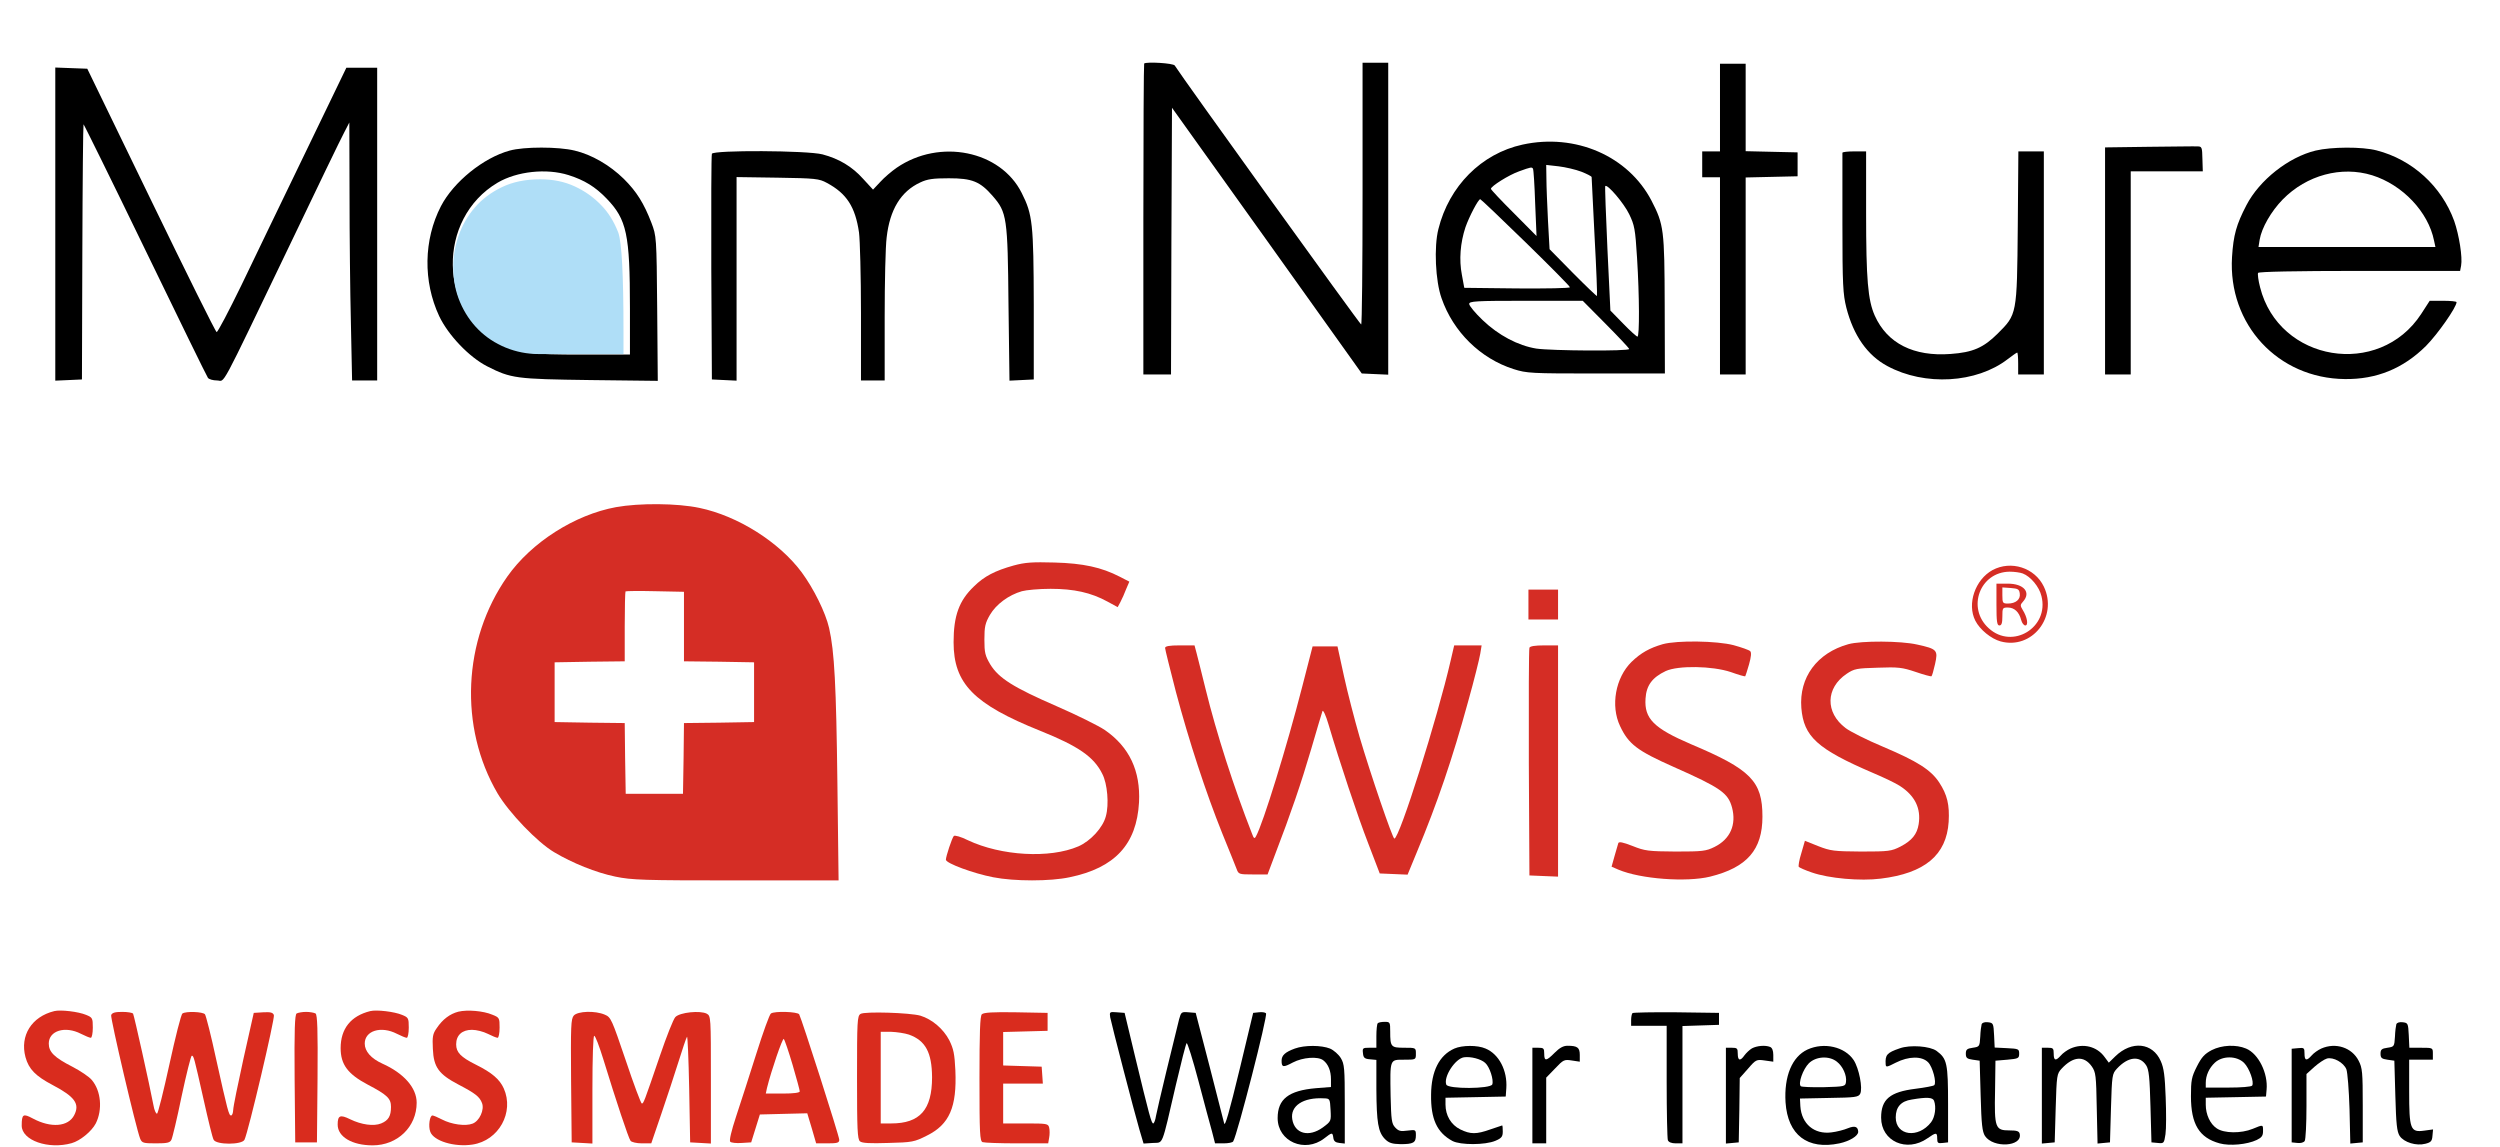 <svg width="207" height="95" viewBox="0 0 207 95" fill="none" xmlns="http://www.w3.org/2000/svg">
<path d="M94.736 5.261C94.703 5.294 94.67 11.116 94.67 18.175V31.007H95.815H96.96L96.992 19.957L97.041 8.923L104.906 19.924L112.754 30.924L113.85 30.974L114.945 31.023V18.109V5.195H113.882H112.82V16.031C112.82 22.002 112.771 26.884 112.705 26.867C112.607 26.867 97.793 6.284 97.27 5.426C97.156 5.228 94.916 5.096 94.736 5.261Z" fill="black"/>
<path d="M142.415 8.906V12.535H141.679H140.943V13.607V14.679H141.679H142.415V22.843V31.007H143.478H144.541V22.843V14.695L146.682 14.646L148.841 14.596V13.607V12.617L146.682 12.568L144.541 12.518V8.906V5.278H143.478H142.415V8.906Z" fill="black"/>
<path d="M4.578 18.555V31.518L5.69 31.469L6.785 31.419L6.818 20.88C6.835 15.091 6.884 10.325 6.916 10.292C6.933 10.259 9.238 14.926 12.018 20.666C14.797 26.405 17.136 31.188 17.217 31.287C17.299 31.403 17.642 31.502 17.969 31.502C18.672 31.502 18.018 32.722 23.954 20.369C26.21 15.652 28.254 11.413 28.499 10.968L28.924 10.143L28.941 16.097C28.941 19.363 28.99 24.179 29.055 26.768L29.153 31.502H30.2H31.23V18.555V5.608H29.954H28.679L25.278 12.65C23.398 16.543 21.011 21.474 19.98 23.634C18.934 25.779 18.018 27.527 17.937 27.494C17.839 27.461 15.402 22.546 12.508 16.576L7.227 5.69L5.903 5.641L4.578 5.591V18.555Z" fill="black"/>
<path d="M126.064 11.974C122.663 12.716 119.982 15.405 119.099 18.967C118.723 20.435 118.854 23.272 119.36 24.69C120.325 27.477 122.581 29.688 125.328 30.562C126.424 30.908 126.751 30.925 132.163 30.925H137.853L137.837 25.3C137.82 19.017 137.771 18.604 136.741 16.609C134.812 12.914 130.446 11.017 126.064 11.974ZM130.937 14.217C131.395 14.399 131.787 14.596 131.787 14.662C131.787 14.712 131.901 16.955 132.032 19.61C132.179 22.266 132.261 24.476 132.228 24.509C132.212 24.542 131.313 23.684 130.234 22.596L128.304 20.633L128.173 18.274C128.108 16.971 128.043 15.405 128.043 14.794L128.026 13.656L129.056 13.772C129.612 13.838 130.463 14.036 130.937 14.217ZM126.931 13.97C126.98 14.052 127.062 15.322 127.111 16.823L127.225 19.544L125.345 17.648C124.298 16.609 123.448 15.701 123.448 15.636C123.448 15.421 124.936 14.481 125.786 14.184C126.784 13.821 126.833 13.821 126.931 13.97ZM134.894 17.73C135.335 18.637 135.4 18.951 135.548 21.359C135.744 24.509 135.76 27.873 135.58 27.873C135.515 27.873 134.975 27.395 134.403 26.801L133.34 25.713L133.095 20.6C132.964 17.78 132.882 15.438 132.915 15.405C133.095 15.223 134.468 16.84 134.894 17.73ZM126.326 20.072C128.337 22.035 129.988 23.701 129.988 23.783C129.988 23.866 128.026 23.898 125.623 23.882L121.241 23.832L121.045 22.761C120.799 21.507 120.914 20.105 121.339 18.819C121.65 17.928 122.402 16.493 122.565 16.493C122.614 16.493 124.315 18.11 126.326 20.072ZM132.964 26.834C134.027 27.906 134.894 28.83 134.894 28.896C134.894 29.094 128.435 29.044 127.209 28.863C125.688 28.616 124.069 27.758 122.761 26.504C122.14 25.911 121.65 25.317 121.65 25.169C121.65 24.938 122.14 24.905 126.342 24.905H131.051L132.964 26.834Z" fill="black"/>
<path d="M177.945 12.155L174.299 12.205V21.606V31.007H175.362H176.424V22.595V14.184H179.417H182.392L182.36 13.161C182.343 12.188 182.311 12.122 181.951 12.122C181.755 12.106 179.94 12.139 177.945 12.155Z" fill="black"/>
<path d="M42.201 12.469C40.027 13.062 37.558 15.058 36.511 17.07C35.072 19.858 35.023 23.305 36.364 26.174C37.116 27.758 38.849 29.572 40.337 30.331C42.316 31.337 42.708 31.386 48.856 31.469L54.464 31.535L54.415 25.531C54.366 19.577 54.35 19.544 53.941 18.456C53.32 16.839 52.715 15.866 51.652 14.811C50.491 13.673 48.987 12.799 47.581 12.469C46.24 12.139 43.379 12.139 42.201 12.469ZM47.074 14.497C48.382 14.91 49.297 15.47 50.23 16.444C51.897 18.175 52.159 19.396 52.159 25.515V29.358H48.251C43.82 29.358 43.052 29.259 41.433 28.451C36.282 25.91 36.152 18.109 41.204 15.124C42.806 14.184 45.243 13.92 47.074 14.497Z" fill="black"/>
<path d="M191.728 12.469C189.488 13.013 187.085 14.91 186.005 16.988C185.172 18.588 184.926 19.462 184.812 21.276C184.468 26.867 188.622 31.337 194.164 31.386C196.781 31.419 198.988 30.512 200.868 28.648C201.849 27.659 203.403 25.432 203.403 25.02C203.403 24.954 202.896 24.905 202.291 24.905H201.179L200.476 25.993C196.993 31.337 188.687 29.968 187.134 23.783C186.986 23.222 186.921 22.678 186.97 22.596C187.036 22.497 190.028 22.431 195.374 22.431H203.697L203.779 22.002C203.909 21.309 203.615 19.462 203.206 18.291C202.16 15.421 199.74 13.211 196.781 12.452C195.571 12.139 193.036 12.155 191.728 12.469ZM196.421 14.514C198.939 15.306 201.064 17.549 201.539 19.924L201.653 20.451H194.328H187.003L187.101 19.841C187.264 18.868 188.049 17.499 189.014 16.51C190.992 14.497 193.87 13.722 196.421 14.514Z" fill="black"/>
<path d="M58.944 12.733C58.895 12.848 58.879 17.103 58.895 22.183L58.944 31.419L59.974 31.469L60.988 31.518V23.09V14.662L64.389 14.712C67.528 14.761 67.823 14.794 68.46 15.141C70.096 16.015 70.815 17.12 71.126 19.247C71.207 19.858 71.289 22.876 71.289 25.927V31.502H72.27H73.251V26.257C73.251 23.387 73.317 20.402 73.415 19.66C73.676 17.351 74.592 15.85 76.194 15.108C76.783 14.827 77.257 14.761 78.565 14.761C80.495 14.761 81.149 15.025 82.195 16.229C83.372 17.582 83.438 18.011 83.503 25.201L83.585 31.518L84.582 31.469L85.596 31.419V25.235C85.58 18.505 85.498 17.763 84.599 15.982C82.849 12.469 77.813 11.446 74.249 13.887C73.84 14.168 73.219 14.695 72.891 15.058L72.287 15.701L71.469 14.811C70.553 13.788 69.474 13.145 68.101 12.782C66.825 12.452 59.059 12.419 58.944 12.733Z" fill="black"/>
<path d="M152.552 12.65C152.552 12.733 152.552 15.355 152.552 18.505C152.552 23.618 152.601 24.36 152.879 25.482C153.468 27.774 154.612 29.424 156.28 30.314C159.37 31.98 163.654 31.733 166.238 29.737C166.63 29.44 166.974 29.193 167.023 29.193C167.072 29.193 167.104 29.605 167.104 30.1V31.007H168.167H169.23V21.771V12.535H168.184H167.121L167.072 18.753C167.006 26.092 167.006 26.026 165.404 27.626C164.227 28.797 163.344 29.176 161.512 29.308C158.455 29.539 156.264 28.434 155.234 26.142C154.661 24.855 154.514 23.156 154.514 17.631V12.535H153.533C152.994 12.535 152.552 12.584 152.552 12.65Z" fill="black"/>
<path d="M51.008 41.991C47.591 42.618 43.994 44.911 41.999 47.748C38.32 52.992 37.993 60.216 41.198 65.692C42.146 67.292 44.484 69.733 45.874 70.557C47.395 71.465 49.357 72.256 50.959 72.586C52.316 72.866 53.248 72.899 60.949 72.899H69.435L69.337 64.851C69.239 56.802 69.092 53.916 68.65 52.003C68.356 50.716 67.375 48.737 66.378 47.385C64.497 44.861 61.08 42.717 57.924 42.057C56.077 41.662 52.937 41.645 51.008 41.991ZM56.633 51.871V54.757L59.543 54.79L62.437 54.84V57.313V59.787L59.543 59.837L56.633 59.87L56.6 62.806L56.551 65.725H54.18H51.809L51.76 62.806L51.727 59.87L48.817 59.837L45.923 59.787V57.313V54.84L48.833 54.79L51.727 54.757V51.887C51.727 50.32 51.76 49.001 51.793 48.968C51.826 48.935 52.937 48.919 54.245 48.952L56.633 49.001V51.871Z" fill="#D52D25"/>
<path d="M83.928 46.824C82.391 47.253 81.492 47.715 80.642 48.556C79.415 49.727 78.957 50.98 78.957 53.174C78.957 56.604 80.625 58.303 86.135 60.513C89.291 61.783 90.567 62.657 91.27 64.076C91.695 64.884 91.842 66.615 91.564 67.589C91.319 68.529 90.305 69.634 89.291 70.079C86.92 71.102 82.898 70.871 80.135 69.568C79.579 69.287 79.056 69.139 78.974 69.221C78.827 69.386 78.32 70.904 78.32 71.184C78.32 71.481 80.609 72.322 82.228 72.635C83.977 72.982 86.969 72.982 88.572 72.635C92.316 71.86 94.115 69.914 94.311 66.434C94.442 63.828 93.51 61.849 91.482 60.447C90.943 60.084 89.144 59.194 87.476 58.468C83.912 56.918 82.702 56.159 81.999 55.021C81.574 54.295 81.508 54.064 81.508 52.959C81.508 51.887 81.574 51.59 81.966 50.914C82.473 50.04 83.519 49.265 84.615 48.952C84.975 48.852 86.037 48.754 86.986 48.754C88.931 48.754 90.338 49.067 91.695 49.809L92.545 50.271L92.774 49.842C92.905 49.595 93.117 49.116 93.248 48.77L93.51 48.16L92.708 47.748C91.204 46.972 89.684 46.642 87.313 46.577C85.498 46.527 84.893 46.56 83.928 46.824Z" fill="#D52D25"/>
<path d="M164.979 47.203C163.54 47.995 162.853 50.007 163.556 51.392C163.932 52.135 164.864 52.893 165.649 53.108C168.249 53.817 170.424 51.062 169.23 48.572C168.478 47.005 166.516 46.379 164.979 47.203ZM167.481 47.483C168.135 47.731 168.854 48.589 169.034 49.364C169.688 51.953 166.63 53.817 164.668 52.019C162.821 50.353 163.932 47.352 166.401 47.335C166.778 47.335 167.268 47.401 167.481 47.483Z" fill="#D52D25"/>
<path d="M165.306 50.056C165.306 51.491 165.355 51.788 165.551 51.788C165.731 51.788 165.796 51.59 165.796 51.046C165.796 50.337 165.813 50.304 166.254 50.304C166.794 50.304 167.186 50.683 167.35 51.326C167.415 51.59 167.578 51.788 167.693 51.788C167.971 51.788 167.856 51.095 167.48 50.502C167.268 50.155 167.268 50.073 167.497 49.825C168.2 49.05 167.578 48.325 166.238 48.325H165.306V50.056ZM167.235 49.133C167.317 49.627 166.908 49.974 166.254 49.974C165.829 49.974 165.796 49.924 165.796 49.298V48.638L166.499 48.687C167.088 48.737 167.186 48.786 167.235 49.133Z" fill="#D52D25"/>
<path d="M126.555 50.056V51.294H127.781H129.007V50.056V48.819H127.781H126.555V50.056Z" fill="#D52D25"/>
<path d="M137.673 53.339C136.594 53.652 135.874 54.048 135.089 54.806C133.765 56.109 133.34 58.435 134.141 60.117C134.844 61.618 135.564 62.162 138.572 63.498C142.48 65.23 143.085 65.659 143.412 66.863C143.788 68.281 143.265 69.485 141.957 70.128C141.254 70.475 140.976 70.508 138.736 70.508C136.479 70.491 136.201 70.458 135.171 70.046C134.37 69.733 134.043 69.667 133.994 69.815C133.961 69.93 133.814 70.409 133.683 70.887L133.438 71.761L134.01 72.009C135.842 72.784 139.635 73.064 141.597 72.586C144.655 71.827 145.93 70.359 145.93 67.621C145.93 64.686 144.982 63.713 140.011 61.618C136.937 60.298 136.136 59.507 136.25 57.841C136.316 56.752 136.806 56.093 137.918 55.565C138.948 55.087 141.793 55.136 143.314 55.648C143.951 55.878 144.475 56.027 144.507 55.994C144.524 55.977 144.671 55.532 144.818 55.021C144.998 54.377 145.031 54.031 144.916 53.916C144.818 53.817 144.197 53.602 143.543 53.421C142.153 53.058 138.866 53.009 137.673 53.339Z" fill="#D52D25"/>
<path d="M153.043 53.339C150.443 54.064 148.955 56.093 149.151 58.616C149.348 60.991 150.459 62.014 155.07 63.993C155.97 64.372 156.967 64.851 157.294 65.065C158.553 65.873 159.076 66.929 158.864 68.248C158.733 69.073 158.308 69.601 157.359 70.096C156.607 70.475 156.411 70.508 154.106 70.508C151.849 70.491 151.571 70.458 150.558 70.062L149.446 69.617L149.151 70.64C148.972 71.201 148.89 71.712 148.939 71.778C149.004 71.844 149.478 72.058 150.018 72.24C151.424 72.734 154.04 72.965 155.724 72.751C159.371 72.306 161.169 70.805 161.349 68.05C161.431 66.648 161.235 65.807 160.564 64.785C159.877 63.746 158.766 63.036 155.921 61.833C154.58 61.272 153.174 60.562 152.814 60.282C151.113 58.996 151.163 56.967 152.896 55.796C153.533 55.367 153.73 55.334 155.495 55.285C157.163 55.219 157.523 55.268 158.602 55.631C159.272 55.862 159.877 56.027 159.927 55.994C159.976 55.961 160.106 55.499 160.221 54.988C160.482 53.833 160.401 53.734 158.749 53.371C157.408 53.058 154.106 53.042 153.043 53.339Z" fill="#D52D25"/>
<path d="M96.469 53.652C96.469 53.767 96.878 55.4 97.368 57.297C98.448 61.354 99.838 65.609 101.211 69.023C101.767 70.376 102.29 71.695 102.388 71.943C102.552 72.388 102.584 72.404 103.745 72.404H104.955L105.593 70.706C106.885 67.341 107.735 64.851 108.569 62.014C109.027 60.43 109.452 59.012 109.501 58.88C109.55 58.748 109.779 59.227 109.991 59.952C110.94 63.152 112.411 67.572 113.294 69.848L114.242 72.322L115.387 72.371L116.548 72.421L117.316 70.557C119.017 66.483 120.26 62.822 121.551 58.121C122.058 56.324 122.5 54.526 122.565 54.13L122.679 53.437H121.535H120.407L120.112 54.707C119.033 59.408 115.878 69.436 115.452 69.436C115.305 69.436 113.474 64.075 112.575 61.024C112.166 59.606 111.577 57.346 111.283 55.994L110.743 53.52H109.713H108.683L107.817 56.884C106.574 61.733 104.579 68.215 103.991 69.254C103.876 69.469 103.811 69.436 103.664 69.023C102.159 65.18 100.72 60.711 99.821 57.049C99.494 55.746 99.167 54.394 99.069 54.048L98.906 53.437H97.695C96.813 53.437 96.469 53.503 96.469 53.652Z" fill="#D52D25"/>
<path d="M126.636 53.635C126.587 53.751 126.571 58.039 126.587 63.168L126.636 72.487L127.83 72.537L129.007 72.586V63.004V53.438H127.863C127.094 53.438 126.685 53.504 126.636 53.635Z" fill="#D52D25"/>
<path d="M4.496 83.719C2.616 84.18 1.635 85.747 2.109 87.529C2.387 88.535 2.943 89.095 4.382 89.854C6.197 90.811 6.622 91.404 6.148 92.328C5.657 93.301 4.218 93.417 2.714 92.609C1.913 92.18 1.798 92.246 1.798 93.202C1.798 94.423 4.006 95.198 5.935 94.654C6.638 94.456 7.586 93.68 7.93 93.021C8.502 91.883 8.371 90.332 7.603 89.425C7.39 89.161 6.654 88.667 5.984 88.32C4.496 87.562 4.038 87.1 4.038 86.407C4.038 85.335 5.396 84.923 6.704 85.599C7.063 85.78 7.423 85.929 7.521 85.929C7.603 85.929 7.685 85.566 7.685 85.088C7.685 84.296 7.652 84.246 7.129 84.032C6.507 83.768 5.019 83.587 4.496 83.719Z" fill="#D92C1E"/>
<path d="M30.657 83.719C29.055 84.115 28.205 85.17 28.205 86.786C28.205 88.139 28.793 88.93 30.445 89.805C32.08 90.662 32.374 90.959 32.374 91.652C32.374 92.41 32.162 92.773 31.557 93.021C30.952 93.268 29.938 93.136 28.99 92.674C28.156 92.262 27.959 92.361 27.959 93.12C27.959 94.126 29.153 94.835 30.854 94.835C32.914 94.835 34.5 93.301 34.5 91.305C34.5 90.069 33.437 88.865 31.671 88.073C30.723 87.644 30.2 87.05 30.2 86.407C30.2 85.335 31.557 84.923 32.865 85.599C33.224 85.78 33.584 85.929 33.682 85.929C33.764 85.929 33.846 85.566 33.846 85.088C33.846 84.296 33.813 84.246 33.29 84.032C32.669 83.768 31.181 83.587 30.657 83.719Z" fill="#D92C1E"/>
<path d="M37.95 83.768C37.247 83.95 36.642 84.411 36.168 85.121C35.824 85.599 35.792 85.846 35.841 86.852C35.906 88.37 36.331 88.947 37.966 89.805C39.356 90.53 39.716 90.811 39.912 91.338C40.125 91.883 39.7 92.823 39.127 93.037C38.539 93.268 37.378 93.103 36.593 92.691C36.249 92.51 35.89 92.361 35.808 92.361C35.579 92.361 35.448 93.252 35.628 93.713C35.906 94.472 37.623 95 39.127 94.769C41.302 94.439 42.594 92.097 41.711 90.118C41.367 89.359 40.73 88.815 39.405 88.155C38.146 87.528 37.77 87.133 37.77 86.473C37.77 85.714 38.261 85.269 39.078 85.269C39.454 85.269 40.026 85.417 40.386 85.599C40.746 85.78 41.106 85.929 41.204 85.929C41.285 85.929 41.367 85.566 41.367 85.088C41.367 84.296 41.351 84.246 40.762 84.016C40.026 83.702 38.702 83.587 37.95 83.768Z" fill="#D92C1E"/>
<path d="M9.205 84.049C9.124 84.279 11.282 93.499 11.609 94.291C11.756 94.637 11.871 94.67 12.901 94.67C13.833 94.67 14.078 94.621 14.192 94.373C14.274 94.225 14.666 92.592 15.043 90.745C15.435 88.914 15.811 87.413 15.877 87.413C16.04 87.413 16.056 87.479 16.858 91.042C17.234 92.724 17.593 94.225 17.691 94.373C17.904 94.802 20.03 94.802 20.242 94.373C20.553 93.763 22.776 84.312 22.678 84.049C22.597 83.834 22.4 83.785 21.795 83.818L21.011 83.867L20.16 87.66C19.703 89.739 19.31 91.652 19.31 91.899C19.294 92.163 19.228 92.361 19.13 92.361C18.95 92.361 18.852 91.998 17.888 87.66C17.479 85.747 17.054 84.098 16.972 83.983C16.792 83.768 15.402 83.719 15.108 83.917C14.993 83.983 14.519 85.879 14.029 88.122C13.538 90.365 13.081 92.213 12.999 92.213C12.901 92.213 12.77 91.899 12.704 91.503C12.394 89.871 11.102 84.065 11.02 83.933C10.971 83.851 10.562 83.785 10.121 83.785C9.532 83.785 9.287 83.851 9.205 84.049Z" fill="#D92C1E"/>
<path d="M24.559 83.917C24.412 84.032 24.363 85.22 24.395 89.326L24.445 94.588H25.344H26.243L26.292 89.326C26.325 85.22 26.276 84.032 26.129 83.917C26.014 83.851 25.654 83.785 25.344 83.785C25.033 83.785 24.673 83.851 24.559 83.917Z" fill="#D92C1E"/>
<path d="M47.515 84.082C47.27 84.362 47.253 84.923 47.286 89.491L47.335 94.588L48.202 94.637L49.052 94.686V90.233C49.052 87.528 49.117 85.764 49.199 85.764C49.297 85.764 49.624 86.638 49.951 87.694C50.998 91.108 52.044 94.258 52.208 94.456C52.289 94.571 52.715 94.67 53.14 94.67H53.924L54.758 92.229C55.216 90.893 55.854 88.947 56.181 87.908C56.508 86.869 56.819 85.929 56.884 85.846C56.933 85.747 57.015 87.677 57.064 90.134L57.145 94.588L58.012 94.637L58.862 94.686V89.409C58.862 84.18 58.862 84.131 58.519 83.933C57.979 83.653 56.295 83.818 55.919 84.213C55.756 84.378 55.183 85.83 54.644 87.413C53.319 91.289 53.287 91.371 53.14 91.371C53.074 91.371 52.469 89.772 51.815 87.809C50.654 84.395 50.589 84.23 50.082 84.016C49.281 83.669 47.858 83.719 47.515 84.082Z" fill="#D92C1E"/>
<path d="M63.833 83.917C63.718 83.983 63.179 85.484 62.623 87.248C62.067 89.013 61.315 91.339 60.955 92.427C60.547 93.664 60.367 94.439 60.465 94.538C60.547 94.621 60.972 94.67 61.413 94.637L62.198 94.588L62.558 93.433L62.917 92.279L64.879 92.229L66.841 92.18L67.218 93.433L67.577 94.67H68.526C69.343 94.67 69.49 94.621 69.49 94.373C69.49 94.06 66.367 84.329 66.171 83.983C66.024 83.768 64.144 83.702 63.833 83.917ZM65.632 88.188C65.959 89.293 66.22 90.283 66.22 90.365C66.22 90.481 65.697 90.547 64.814 90.547H63.408L63.506 90.085C63.866 88.634 64.798 85.912 64.896 86.028C64.978 86.11 65.305 87.083 65.632 88.188Z" fill="#D92C1E"/>
<path d="M71.256 83.95C70.978 84.115 70.962 84.56 70.962 89.211C70.962 93.532 70.995 94.324 71.207 94.505C71.387 94.654 72.041 94.687 73.545 94.637C75.54 94.588 75.704 94.555 76.75 94.027C78.614 93.103 79.235 91.668 79.105 88.634C79.039 87.265 78.957 86.853 78.598 86.127C78.107 85.187 77.175 84.395 76.21 84.098C75.344 83.851 71.6 83.735 71.256 83.95ZM75.262 85.665C76.636 86.16 77.159 87.149 77.175 89.195C77.175 91.883 76.178 93.021 73.791 93.021H72.924V89.228V85.434H73.791C74.248 85.451 74.919 85.55 75.262 85.665Z" fill="#D92C1E"/>
<path d="M81.296 83.983C81.149 84.131 81.1 85.484 81.1 89.326C81.1 93.862 81.132 94.489 81.361 94.571C81.508 94.621 82.784 94.67 84.206 94.67H86.79L86.871 94.192C86.921 93.945 86.921 93.565 86.871 93.367C86.79 93.037 86.692 93.021 84.926 93.021H83.062V91.372V89.722H84.713H86.348L86.299 89.013L86.25 88.32L84.664 88.271L83.062 88.221V86.836V85.451L84.909 85.401L86.741 85.352V84.609V83.867L84.124 83.818C82.228 83.785 81.443 83.834 81.296 83.983Z" fill="#D92C1E"/>
<path d="M91.924 84.23C92.038 84.824 93.902 92.015 94.344 93.532L94.687 94.686L95.456 94.637C96.339 94.571 96.142 95.099 97.369 89.805C97.794 87.99 98.186 86.44 98.252 86.374C98.317 86.308 98.758 87.71 99.233 89.508C99.707 91.305 100.214 93.202 100.361 93.713L100.606 94.67H101.309C101.702 94.67 102.061 94.604 102.11 94.505C102.454 93.944 104.988 84.065 104.825 83.9C104.743 83.818 104.481 83.785 104.22 83.818L103.762 83.867L102.683 88.37C101.751 92.229 101.424 93.334 101.358 93.004C101.358 92.971 100.819 90.893 100.181 88.403L99.004 83.867L98.399 83.818C97.826 83.768 97.794 83.801 97.63 84.395C97.254 85.863 95.815 91.833 95.717 92.394C95.668 92.74 95.554 93.021 95.488 93.021C95.341 93.021 95.178 92.427 93.968 87.413L93.118 83.867L92.48 83.818C91.875 83.768 91.859 83.785 91.924 84.23Z" fill="black"/>
<path d="M135.171 83.884C135.106 83.95 135.057 84.214 135.057 84.478V84.939H136.528H138V89.541C138 92.081 138.049 94.258 138.098 94.406C138.163 94.571 138.392 94.67 138.752 94.67H139.308V89.805V84.956L140.828 84.906L142.333 84.857V84.362V83.867L138.801 83.818C136.872 83.801 135.236 83.834 135.171 83.884Z" fill="black"/>
<path d="M114.079 84.725C114.014 84.774 113.964 85.269 113.964 85.797V86.753H113.376C112.836 86.753 112.804 86.786 112.853 87.199C112.885 87.578 112.983 87.677 113.441 87.71L113.964 87.76V90.184C113.981 92.955 114.112 93.73 114.668 94.307C114.995 94.637 115.256 94.72 115.959 94.736C117.022 94.736 117.235 94.621 117.235 94.01C117.235 93.532 117.218 93.532 116.532 93.615C115.959 93.697 115.796 93.647 115.518 93.351C115.224 93.037 115.191 92.724 115.142 90.728C115.093 87.661 115.06 87.743 116.254 87.743C117.235 87.743 117.235 87.743 117.235 87.248C117.235 86.753 117.235 86.753 116.27 86.753C115.174 86.753 115.109 86.688 115.109 85.418C115.109 84.642 115.093 84.609 114.651 84.609C114.39 84.609 114.128 84.659 114.079 84.725Z" fill="black"/>
<path d="M164.08 84.807C164.047 84.923 163.981 85.385 163.965 85.846C163.916 86.655 163.9 86.671 163.344 86.754C162.87 86.82 162.771 86.902 162.771 87.248C162.771 87.595 162.87 87.677 163.344 87.743L163.916 87.826L163.998 90.712C164.063 93.103 164.129 93.697 164.358 94.06C165.044 95.082 167.448 94.951 167.235 93.895C167.186 93.664 167.023 93.598 166.369 93.598C165.208 93.598 165.126 93.384 165.191 90.299L165.224 87.826L166.205 87.743C167.121 87.661 167.186 87.628 167.186 87.248C167.186 86.853 167.137 86.836 166.172 86.787L165.159 86.737L165.11 85.715C165.061 84.741 165.044 84.692 164.603 84.642C164.341 84.609 164.129 84.675 164.08 84.807Z" fill="black"/>
<path d="M198.416 84.807C198.383 84.923 198.318 85.385 198.302 85.846C198.252 86.654 198.236 86.671 197.68 86.754C197.206 86.819 197.108 86.902 197.108 87.248C197.108 87.595 197.206 87.677 197.68 87.743L198.252 87.826L198.334 90.712C198.4 93.103 198.465 93.697 198.694 94.06C199.054 94.588 200.067 94.901 200.82 94.703C201.277 94.588 201.375 94.489 201.408 94.043L201.457 93.516L200.738 93.615C199.577 93.779 199.479 93.516 199.479 90.349V87.743H200.46H201.441V87.248C201.441 86.754 201.441 86.754 200.46 86.754H199.495L199.446 85.714C199.397 84.741 199.381 84.692 198.939 84.642C198.678 84.609 198.465 84.675 198.416 84.807Z" fill="black"/>
<path d="M107.212 86.82C106.41 87.116 106.116 87.38 106.116 87.826C106.116 88.386 106.247 88.403 107.048 87.974C107.866 87.545 109.125 87.446 109.566 87.793C109.975 88.106 110.204 88.667 110.204 89.359V90.003L108.961 90.102C106.688 90.3 105.789 91.009 105.789 92.576C105.789 94.522 108.045 95.495 109.648 94.258C110.302 93.747 110.335 93.747 110.4 94.209C110.433 94.489 110.58 94.604 110.907 94.637L111.348 94.687V91.421C111.348 88.436 111.316 88.106 111.021 87.611C110.841 87.314 110.433 86.951 110.122 86.82C109.419 86.539 108.029 86.523 107.212 86.82ZM110.171 91.899C110.22 92.84 110.22 92.84 109.533 93.351C108.372 94.192 107.195 93.879 106.999 92.675C106.819 91.57 107.898 90.844 109.631 90.943C110.106 90.959 110.122 90.976 110.171 91.899Z" fill="black"/>
<path d="M120.423 86.82C119.164 87.38 118.51 88.7 118.494 90.629C118.461 92.658 118.984 93.779 120.26 94.472C120.914 94.819 122.974 94.819 123.824 94.456C124.331 94.241 124.429 94.109 124.429 93.697C124.429 93.417 124.413 93.186 124.38 93.186C124.364 93.186 123.922 93.334 123.399 93.516C122.238 93.928 121.764 93.928 120.914 93.516C120.145 93.136 119.687 92.361 119.687 91.454V90.893L122.189 90.844L124.674 90.794L124.723 90.102C124.821 88.65 124.118 87.281 123.006 86.82C122.336 86.523 121.061 86.539 120.423 86.82ZM122.974 88.007C123.35 88.337 123.693 89.425 123.562 89.788C123.415 90.168 119.883 90.184 119.753 89.805C119.507 89.162 120.488 87.661 121.208 87.545C121.764 87.463 122.614 87.677 122.974 88.007Z" fill="black"/>
<path d="M128.729 87.166C128.026 87.875 127.862 87.891 127.862 87.248C127.862 86.803 127.813 86.754 127.372 86.754H126.881V90.712V94.67H127.454H128.026V91.949V89.228L128.762 88.469C129.448 87.743 129.514 87.71 130.151 87.809L130.806 87.908V87.347C130.806 86.737 130.609 86.589 129.792 86.589C129.448 86.589 129.138 86.754 128.729 87.166Z" fill="black"/>
<path d="M145.064 86.803C144.867 86.918 144.589 87.182 144.442 87.38C144.099 87.875 143.886 87.842 143.886 87.248C143.886 86.803 143.837 86.753 143.396 86.753H142.905V90.728V94.686L143.445 94.637L143.968 94.588L144.017 91.932L144.05 89.26L144.737 88.485C145.391 87.727 145.44 87.71 146.126 87.809L146.829 87.908V87.347C146.829 86.984 146.731 86.753 146.568 86.687C146.159 86.522 145.472 86.588 145.064 86.803Z" fill="black"/>
<path d="M149.658 86.902C148.383 87.496 147.712 89.112 147.843 91.273C148.023 93.977 149.658 95.231 152.307 94.67C153.141 94.489 153.86 94.06 153.86 93.713C153.844 93.285 153.582 93.186 153.01 93.417C152.699 93.549 152.078 93.713 151.637 93.763C150.214 93.945 149.168 93.054 149.07 91.602L149.037 90.959L151.44 90.91C153.615 90.877 153.877 90.844 154.024 90.563C154.253 90.118 153.926 88.452 153.484 87.776C152.748 86.671 151.032 86.275 149.658 86.902ZM152.094 87.908C152.585 88.287 152.928 89.046 152.847 89.59C152.798 89.953 152.748 89.97 151.015 90.019C150.034 90.036 149.168 90.003 149.102 89.937C148.873 89.706 149.282 88.535 149.773 88.04C150.361 87.463 151.457 87.397 152.094 87.908Z" fill="black"/>
<path d="M157.294 86.803C156.231 87.166 156.084 87.347 156.133 88.122C156.149 88.386 156.231 88.37 156.967 87.99C158.046 87.446 159.125 87.43 159.648 87.957C160.024 88.337 160.368 89.64 160.155 89.854C160.09 89.92 159.387 90.052 158.602 90.151C156.476 90.415 155.757 91.025 155.757 92.543C155.757 94.505 157.882 95.445 159.583 94.258C160.319 93.746 160.4 93.746 160.4 94.274C160.4 94.637 160.466 94.687 160.858 94.637L161.3 94.588V91.454C161.3 88.04 161.218 87.661 160.351 87.017C159.812 86.621 158.16 86.49 157.294 86.803ZM160.139 91.141C160.335 91.668 160.221 92.493 159.894 92.922C158.831 94.291 156.967 94.043 156.967 92.526C156.967 91.668 157.392 91.174 158.291 91.042C159.55 90.827 160.024 90.86 160.139 91.141Z" fill="black"/>
<path d="M171.437 86.819C171.176 86.935 170.8 87.199 170.636 87.397C170.211 87.875 170.047 87.825 170.047 87.248C170.047 86.803 169.998 86.753 169.557 86.753H169.066V90.728V94.686L169.606 94.637L170.129 94.588L170.211 91.751C170.293 89.013 170.309 88.914 170.701 88.485C171.65 87.463 172.549 87.38 173.203 88.304C173.53 88.782 173.563 89.029 173.612 91.751L173.677 94.686L174.184 94.637L174.707 94.588L174.789 91.751C174.871 89.013 174.887 88.914 175.28 88.485C176.195 87.496 177.16 87.38 177.7 88.205C177.928 88.551 177.994 89.194 178.059 91.619L178.141 94.588L178.664 94.637C179.171 94.686 179.187 94.67 179.302 93.911C179.367 93.483 179.367 92.114 179.318 90.86C179.253 89.095 179.171 88.436 178.91 87.858C178.239 86.325 176.506 86.143 175.149 87.463L174.609 87.99L174.266 87.528C173.628 86.638 172.484 86.358 171.437 86.819Z" fill="black"/>
<path d="M183.128 86.951C182.539 87.265 182.294 87.529 181.902 88.304C181.46 89.178 181.411 89.442 181.411 90.778C181.411 93.087 182.098 94.208 183.782 94.67C184.616 94.901 186.055 94.769 186.856 94.39C187.265 94.192 187.379 94.043 187.379 93.664C187.379 93.103 187.412 93.103 186.529 93.466C185.564 93.862 184.158 93.846 183.553 93.433C182.997 93.07 182.637 92.279 182.637 91.471V90.893L185.139 90.844L187.624 90.794L187.673 90.234C187.804 88.865 187.003 87.248 185.973 86.82C185.155 86.473 183.962 86.523 183.128 86.951ZM185.809 88.007C186.251 88.452 186.66 89.607 186.48 89.887C186.414 89.986 185.548 90.052 184.501 90.052H182.637V89.656C182.637 89.046 182.915 88.436 183.39 87.99C184.027 87.397 185.204 87.413 185.809 88.007Z" fill="black"/>
<path d="M192.203 86.819C191.941 86.935 191.565 87.199 191.401 87.397C190.976 87.875 190.813 87.825 190.813 87.232C190.813 86.77 190.78 86.737 190.29 86.786L189.75 86.836V90.712V94.588L190.224 94.637C190.486 94.67 190.747 94.604 190.829 94.472C190.911 94.357 190.976 93.054 190.976 91.602V88.93L191.63 88.337C191.99 88.023 192.448 87.71 192.677 87.644C193.2 87.512 194.05 87.974 194.279 88.535C194.377 88.782 194.492 90.266 194.541 91.833L194.606 94.686L195.129 94.637L195.636 94.588V91.536C195.636 88.782 195.604 88.419 195.293 87.825C194.737 86.737 193.396 86.292 192.203 86.819Z" fill="black"/>
<path d="M51.627 29.316H44.626C43.657 29.316 42.738 29.136 41.868 28.78C40.999 28.422 40.245 27.927 39.607 27.289C38.969 26.652 38.462 25.893 38.087 25.011C37.712 24.129 37.525 23.152 37.525 22.08C37.525 21.23 37.675 20.377 37.972 19.517C38.269 18.657 38.715 17.88 39.31 17.188C39.904 16.497 40.652 15.932 41.555 15.497C42.456 15.062 43.513 14.844 44.726 14.844C45.783 14.844 46.734 15.038 47.581 15.43C48.429 15.821 49.161 16.341 49.777 16.988C50.371 17.591 50.844 18.35 51.197 19.266C51.482 20.069 51.625 22.784 51.625 27.407V29.316H51.627Z" fill="#AFDEF7"/>
</svg>
